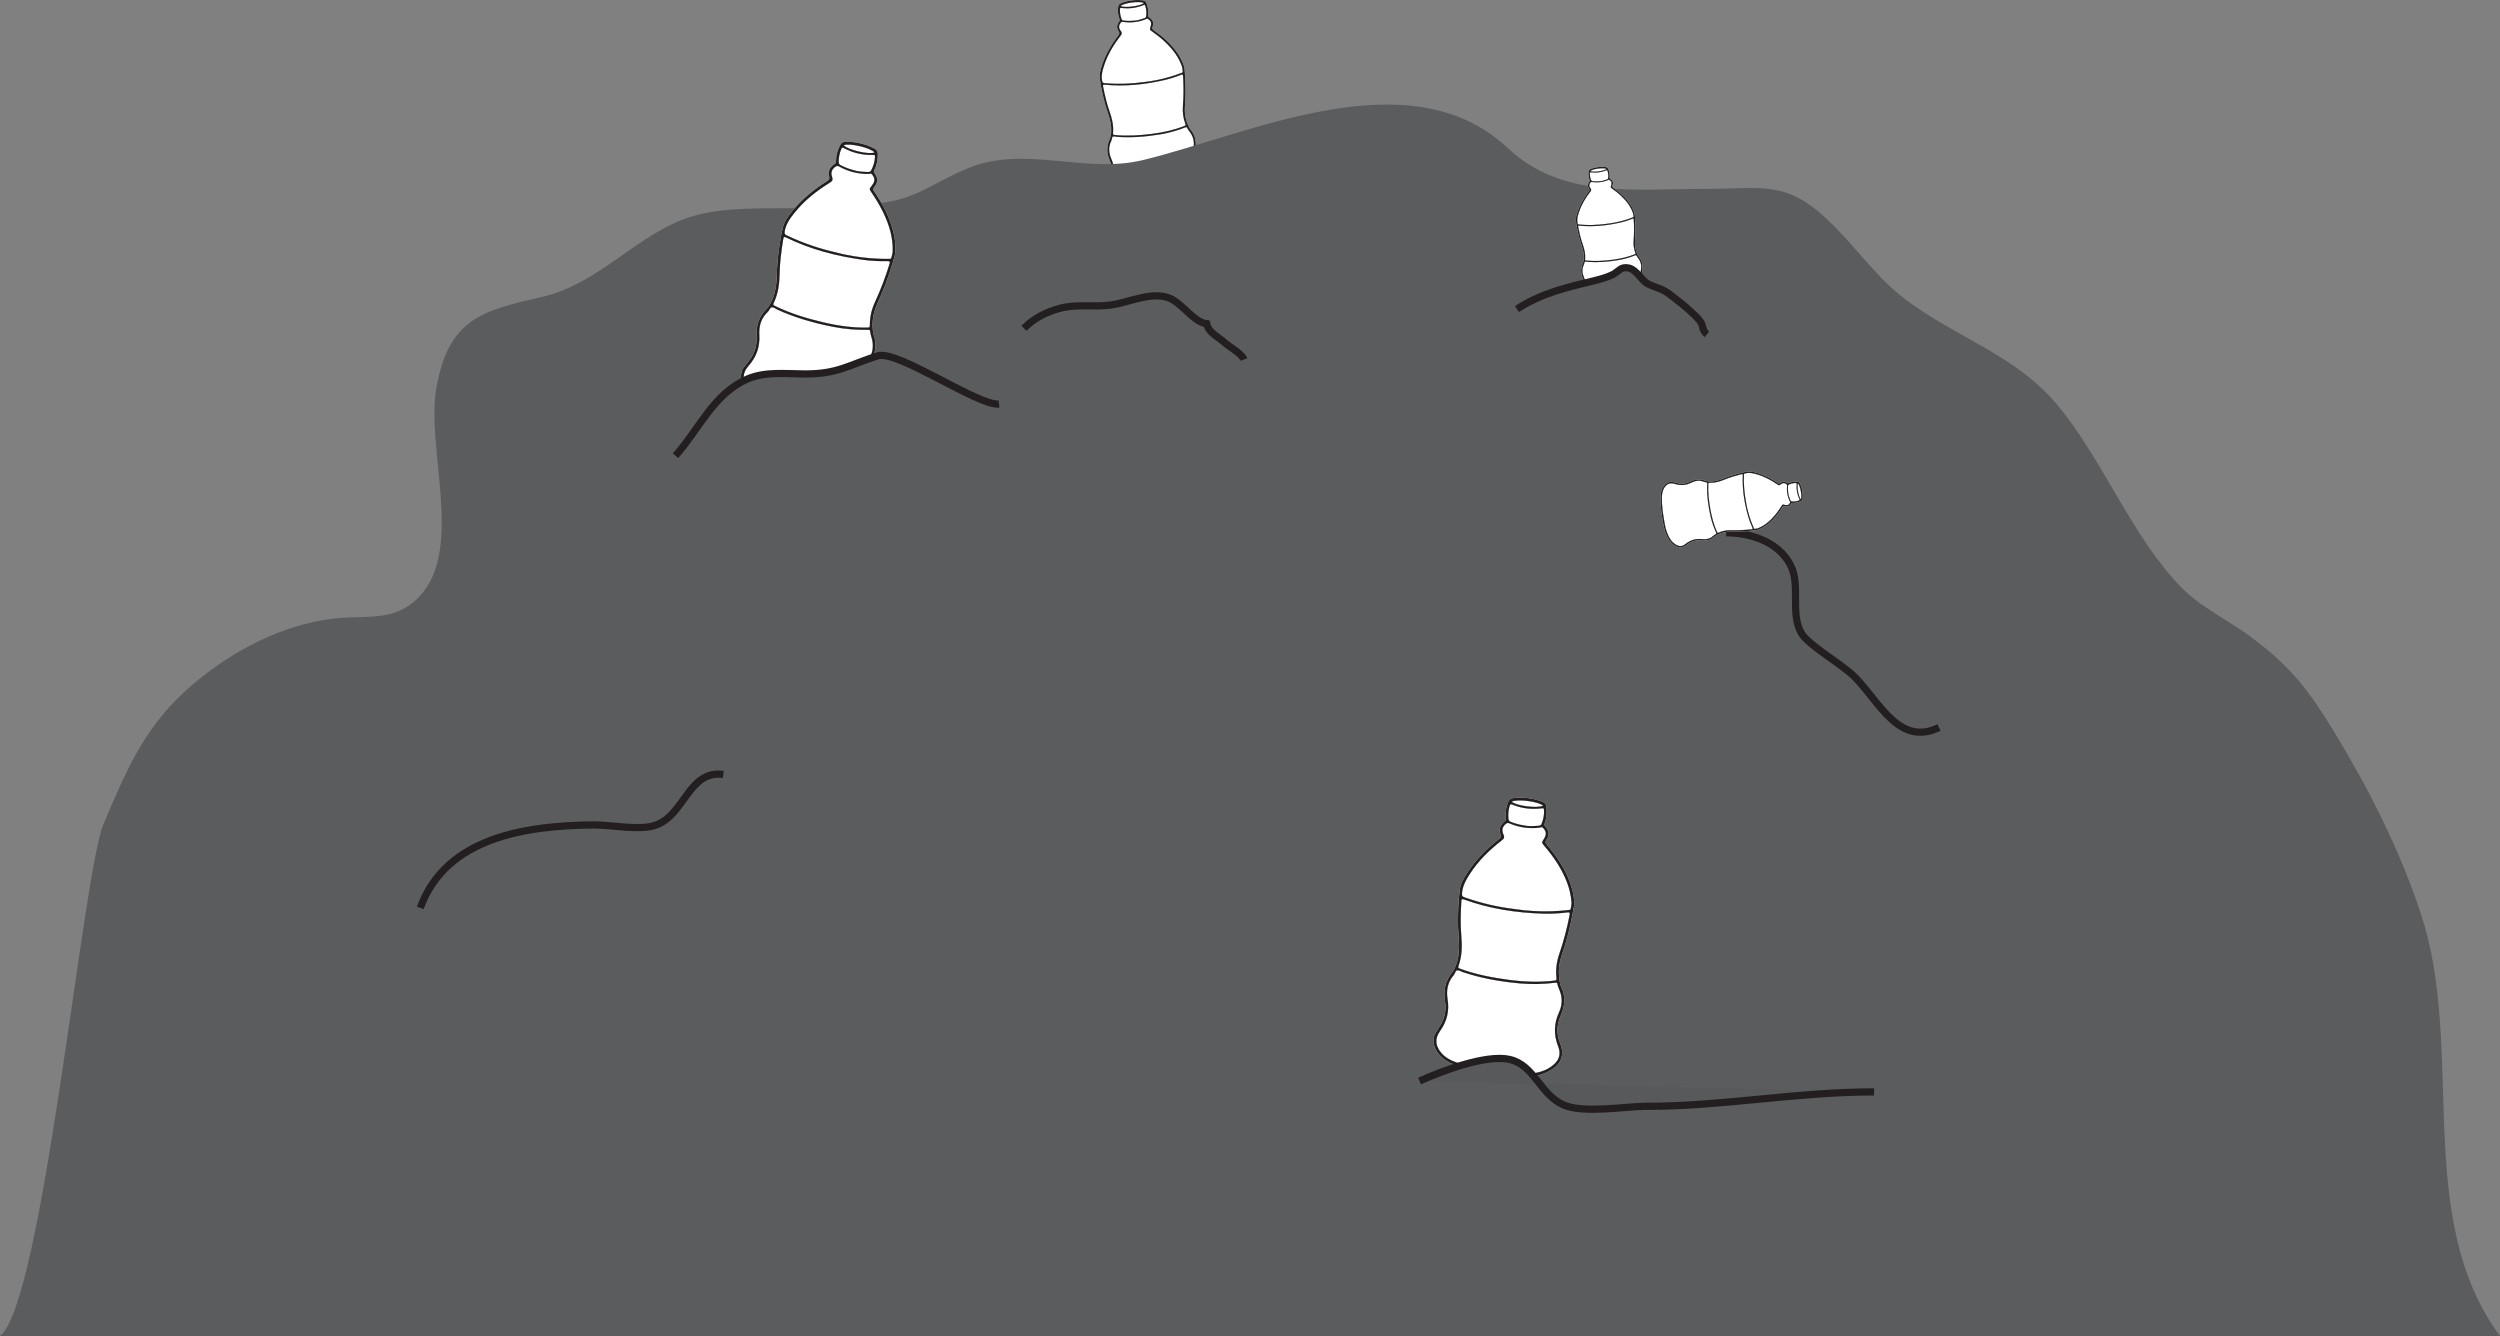 <?xml version="1.0" encoding="UTF-8"?>
<svg xmlns="http://www.w3.org/2000/svg" xmlns:xlink="http://www.w3.org/1999/xlink" width="346.5pt" height="185.176pt" viewBox="0 0 346.5 185.176" version="1.1">
<rect x="0" y="0" width="346.5" height="185.176" fill="#808080" stroke="none"/>
<defs>
<clipPath id="clip1">
  <path d="M 0 14 L 346.5 14 L 346.5 185.176 L 0 185.176 Z M 0 14 "/>
</clipPath>
</defs>
<g id="surface1">
<path style=" stroke:none;fill-rule:nonzero;fill:rgb(100%,100%,100%);fill-opacity:1;" d="M 158.535 0.418 C 157.965 0.113 155.797 0.391 155.32 0.832 C 155.879 1.133 158.062 0.852 158.535 0.418 M 157.039 2.875 C 157.613 2.867 158.098 2.691 158.586 2.531 C 158.719 2.488 158.832 2.426 158.855 2.254 C 158.922 1.762 158.891 1.277 158.734 0.805 C 158.691 0.68 158.652 0.641 158.504 0.703 C 157.52 1.105 156.5 1.242 155.449 1.102 C 155.254 1.074 155.238 1.148 155.227 1.289 C 155.199 1.742 155.281 2.176 155.438 2.602 C 155.492 2.762 155.586 2.836 155.75 2.855 C 156.195 2.906 156.641 2.918 157.039 2.875 M 158.477 11.383 C 159.102 11.324 159.723 11.219 160.34 11.098 C 161.508 10.863 162.648 10.531 163.758 10.102 C 163.848 10.066 163.941 10.043 163.926 9.914 C 163.895 9.691 163.902 9.465 163.832 9.25 C 163.617 8.617 163.312 8.031 162.934 7.48 C 162.059 6.227 160.926 5.238 159.688 4.363 C 159.332 4.117 159.332 4.117 159.465 3.715 C 159.527 3.527 159.566 3.336 159.531 3.133 C 159.48 2.879 159.293 2.75 159.094 2.617 C 158.93 2.508 158.844 2.652 158.727 2.699 C 157.734 3.082 156.707 3.191 155.656 3.035 C 155.488 3.012 155.398 3.055 155.312 3.176 C 155.047 3.539 155.027 3.91 155.344 4.293 C 155.562 4.551 155.508 4.699 155.324 4.938 C 154.34 6.203 153.52 7.566 153.02 9.098 C 152.793 9.793 152.598 10.5 152.762 11.25 C 152.805 11.438 152.879 11.496 153.062 11.516 C 154.875 11.688 156.676 11.629 158.477 11.383 M 159.621 18.559 C 161.402 18.336 162.836 17.98 164.152 17.465 C 164.316 17.398 164.363 17.348 164.293 17.172 C 163.98 16.363 163.883 15.52 163.953 14.66 C 164.059 13.293 164.055 11.926 163.973 10.559 C 163.957 10.285 163.863 10.301 163.668 10.379 C 162.898 10.684 162.109 10.938 161.305 11.117 C 158.605 11.727 155.883 12.012 153.121 11.742 C 152.871 11.719 152.848 11.789 152.891 12 C 153.125 13.156 153.383 14.309 153.773 15.422 C 154.109 16.375 154.355 17.336 154.273 18.355 C 154.25 18.688 154.254 18.688 154.598 18.719 C 156.277 18.875 157.953 18.766 159.621 18.559 M 161.148 27.91 C 162.215 27.805 163.117 27.668 163.984 27.371 C 164.855 27.07 165.641 26.641 166.195 25.875 C 166.668 25.215 166.699 24.562 166.227 23.91 C 165.469 22.871 165.195 21.746 165.422 20.473 C 165.562 19.703 165.41 18.965 164.93 18.32 C 164.789 18.133 164.645 17.953 164.547 17.738 C 164.488 17.621 164.426 17.598 164.305 17.648 C 163.18 18.094 162.023 18.422 160.828 18.621 C 158.844 18.949 156.848 19.113 154.836 18.969 C 154.641 18.957 154.41 18.871 154.254 18.941 C 154.086 19.016 154.121 19.289 154.047 19.469 C 154.043 19.484 154.035 19.504 154.031 19.516 C 153.598 20.367 153.672 21.223 154.043 22.062 C 154.535 23.172 154.543 24.273 154.113 25.398 C 153.773 26.281 154 26.961 154.77 27.516 C 155.34 27.926 155.992 28.047 156.668 28.102 C 158.223 28.219 159.762 28.07 161.148 27.91 M 153.645 26.039 C 153.754 25.41 154.059 24.836 154.129 24.199 C 154.207 23.52 154.09 22.879 153.82 22.262 C 153.402 21.309 153.336 20.375 153.762 19.387 C 154.094 18.621 154.062 17.793 153.918 16.973 C 153.766 16.109 153.41 15.309 153.18 14.473 C 152.859 13.301 152.594 12.113 152.441 10.906 C 152.355 10.262 152.543 9.625 152.746 9.012 C 153.246 7.5 154.051 6.148 155.008 4.883 C 155.148 4.691 155.199 4.57 155.047 4.352 C 154.738 3.906 154.77 3.438 155.098 3.008 C 155.188 2.887 155.215 2.789 155.156 2.637 C 154.949 2.094 154.91 1.535 154.973 0.961 C 155.004 0.703 155.125 0.551 155.348 0.453 C 156.043 0.145 156.781 0.035 157.535 0.004 C 157.801 -0.008 158.066 0.023 158.332 0.043 C 158.621 0.07 158.82 0.195 158.922 0.496 C 159.109 1.023 159.211 1.559 159.148 2.117 C 159.137 2.234 159.148 2.32 159.266 2.398 C 159.816 2.762 159.953 3.137 159.738 3.766 C 159.672 3.961 159.719 4.047 159.875 4.16 C 161.164 5.066 162.34 6.098 163.23 7.418 C 163.582 7.941 163.871 8.5 164.074 9.098 C 164.199 9.477 164.203 9.879 164.23 10.273 C 164.344 11.77 164.34 13.266 164.23 14.762 C 164.16 15.727 164.312 16.668 164.762 17.543 C 164.832 17.68 164.898 17.824 164.996 17.941 C 165.707 18.773 165.84 19.742 165.672 20.781 C 165.508 21.773 165.703 22.699 166.305 23.5 C 167.215 24.719 166.855 25.746 165.922 26.602 C 165.254 27.215 164.441 27.559 163.574 27.789 C 162.148 28.164 160.688 28.262 159.223 28.371 C 158.195 28.441 157.16 28.465 156.133 28.324 C 155.355 28.219 154.68 27.914 154.145 27.328 C 153.957 27.129 153.852 26.887 153.723 26.652 C 153.699 26.449 153.672 26.242 153.645 26.039 "/>
<path style=" stroke:none;fill-rule:nonzero;fill:rgb(100%,100%,100%);fill-opacity:1;" d="M 161.148 27.91 C 159.766 28.07 158.223 28.223 156.668 28.102 C 155.992 28.047 155.34 27.926 154.77 27.516 C 154 26.961 153.773 26.281 154.113 25.398 C 154.543 24.273 154.535 23.168 154.043 22.062 C 153.672 21.223 153.602 20.367 154.027 19.516 C 154.035 19.5 154.043 19.484 154.047 19.469 C 154.121 19.289 154.086 19.016 154.254 18.941 C 154.41 18.871 154.641 18.953 154.836 18.969 C 156.852 19.113 158.848 18.949 160.828 18.621 C 162.023 18.422 163.18 18.094 164.305 17.648 C 164.426 17.598 164.488 17.617 164.547 17.738 C 164.645 17.953 164.789 18.133 164.93 18.32 C 165.41 18.965 165.562 19.703 165.422 20.473 C 165.195 21.746 165.469 22.871 166.227 23.91 C 166.699 24.566 166.668 25.215 166.195 25.875 C 165.641 26.641 164.855 27.07 163.984 27.367 C 163.117 27.668 162.215 27.805 161.148 27.91 "/>
<path style=" stroke:none;fill-rule:nonzero;fill:rgb(100%,100%,100%);fill-opacity:1;" d="M 159.621 18.559 C 157.953 18.766 156.277 18.875 154.598 18.719 C 154.254 18.688 154.25 18.688 154.273 18.352 C 154.355 17.336 154.109 16.371 153.773 15.422 C 153.383 14.309 153.125 13.156 152.891 12 C 152.848 11.789 152.871 11.719 153.121 11.742 C 155.883 12.012 158.605 11.727 161.305 11.117 C 162.109 10.938 162.898 10.684 163.668 10.379 C 163.863 10.301 163.957 10.285 163.973 10.559 C 164.055 11.926 164.059 13.293 163.953 14.66 C 163.883 15.52 163.98 16.363 164.293 17.172 C 164.363 17.348 164.316 17.398 164.152 17.465 C 162.836 17.98 161.402 18.336 159.621 18.559 "/>
<path style=" stroke:none;fill-rule:nonzero;fill:rgb(100%,100%,100%);fill-opacity:1;" d="M 158.477 11.383 C 156.676 11.629 154.875 11.688 153.062 11.516 C 152.879 11.496 152.805 11.438 152.766 11.254 C 152.598 10.504 152.793 9.793 153.02 9.098 C 153.52 7.566 154.34 6.203 155.324 4.938 C 155.508 4.699 155.559 4.551 155.348 4.289 C 155.027 3.91 155.047 3.539 155.312 3.176 C 155.398 3.055 155.488 3.012 155.656 3.035 C 156.707 3.191 157.734 3.082 158.727 2.699 C 158.844 2.652 158.934 2.508 159.098 2.617 C 159.293 2.746 159.48 2.879 159.531 3.133 C 159.566 3.336 159.527 3.527 159.465 3.715 C 159.332 4.117 159.332 4.117 159.688 4.363 C 160.926 5.238 162.059 6.227 162.934 7.48 C 163.312 8.031 163.613 8.617 163.832 9.246 C 163.902 9.465 163.895 9.691 163.926 9.91 C 163.941 10.039 163.848 10.066 163.758 10.102 C 162.645 10.531 161.508 10.863 160.34 11.098 C 159.723 11.219 159.102 11.324 158.477 11.383 "/>
<path style=" stroke:none;fill-rule:nonzero;fill:rgb(100%,100%,100%);fill-opacity:1;" d="M 157.039 2.875 C 156.641 2.918 156.195 2.906 155.75 2.855 C 155.586 2.836 155.492 2.758 155.438 2.602 C 155.281 2.176 155.199 1.742 155.227 1.289 C 155.238 1.148 155.254 1.074 155.449 1.102 C 156.5 1.242 157.52 1.105 158.504 0.703 C 158.652 0.641 158.691 0.68 158.734 0.805 C 158.891 1.281 158.922 1.762 158.855 2.254 C 158.832 2.426 158.719 2.488 158.586 2.531 C 158.098 2.691 157.613 2.867 157.039 2.875 "/>
<path style=" stroke:none;fill-rule:nonzero;fill:rgb(100%,100%,100%);fill-opacity:1;" d="M 158.535 0.418 C 158.062 0.852 155.879 1.133 155.32 0.832 C 155.797 0.391 157.965 0.113 158.535 0.418 "/>
<path style=" stroke:none;fill-rule:evenodd;fill:rgb(13.73%,12.16%,12.549%);fill-opacity:1;" d="M 158.535 0.418 C 157.965 0.113 155.797 0.391 155.32 0.832 C 155.879 1.133 158.062 0.852 158.535 0.418 M 157.039 2.875 C 157.613 2.867 158.098 2.691 158.586 2.531 C 158.719 2.488 158.832 2.426 158.855 2.254 C 158.922 1.762 158.891 1.277 158.734 0.805 C 158.691 0.68 158.652 0.641 158.504 0.703 C 157.52 1.105 156.5 1.242 155.449 1.102 C 155.254 1.074 155.238 1.148 155.227 1.289 C 155.199 1.742 155.281 2.176 155.438 2.602 C 155.492 2.762 155.586 2.836 155.75 2.855 C 156.195 2.906 156.641 2.918 157.039 2.875 M 158.477 11.383 C 159.102 11.324 159.723 11.219 160.34 11.098 C 161.508 10.863 162.648 10.531 163.758 10.102 C 163.848 10.066 163.941 10.043 163.926 9.914 C 163.895 9.691 163.902 9.465 163.832 9.25 C 163.617 8.617 163.312 8.031 162.934 7.48 C 162.059 6.227 160.926 5.238 159.688 4.363 C 159.332 4.117 159.332 4.117 159.465 3.715 C 159.527 3.527 159.566 3.336 159.531 3.133 C 159.48 2.879 159.293 2.75 159.094 2.617 C 158.93 2.508 158.844 2.652 158.727 2.699 C 157.734 3.082 156.707 3.191 155.656 3.035 C 155.488 3.012 155.398 3.055 155.312 3.176 C 155.047 3.539 155.027 3.91 155.344 4.293 C 155.562 4.551 155.508 4.699 155.324 4.938 C 154.34 6.203 153.52 7.566 153.02 9.098 C 152.793 9.793 152.598 10.5 152.762 11.25 C 152.805 11.438 152.879 11.496 153.062 11.516 C 154.875 11.688 156.676 11.629 158.477 11.383 M 159.621 18.559 C 161.402 18.336 162.836 17.98 164.152 17.465 C 164.316 17.398 164.363 17.348 164.293 17.172 C 163.98 16.363 163.883 15.52 163.953 14.66 C 164.059 13.293 164.055 11.926 163.973 10.559 C 163.957 10.285 163.863 10.301 163.668 10.379 C 162.898 10.684 162.109 10.938 161.305 11.117 C 158.605 11.727 155.883 12.012 153.121 11.742 C 152.871 11.719 152.848 11.789 152.891 12 C 153.125 13.156 153.383 14.309 153.773 15.422 C 154.109 16.375 154.355 17.336 154.273 18.355 C 154.25 18.688 154.254 18.688 154.598 18.719 C 156.277 18.875 157.953 18.766 159.621 18.559 M 161.148 27.91 C 162.215 27.805 163.117 27.668 163.984 27.371 C 164.855 27.07 165.641 26.641 166.195 25.875 C 166.668 25.215 166.699 24.562 166.227 23.91 C 165.469 22.871 165.195 21.746 165.422 20.473 C 165.562 19.703 165.41 18.965 164.93 18.32 C 164.789 18.133 164.645 17.953 164.547 17.738 C 164.488 17.621 164.426 17.598 164.305 17.648 C 163.18 18.094 162.023 18.422 160.828 18.621 C 158.844 18.949 156.848 19.113 154.836 18.969 C 154.641 18.957 154.41 18.871 154.254 18.941 C 154.086 19.016 154.121 19.289 154.047 19.469 C 154.043 19.484 154.035 19.504 154.031 19.516 C 153.598 20.367 153.672 21.223 154.043 22.062 C 154.535 23.172 154.543 24.273 154.113 25.398 C 153.773 26.281 154 26.961 154.77 27.516 C 155.34 27.926 155.992 28.047 156.668 28.102 C 158.223 28.219 159.762 28.07 161.148 27.91 M 153.645 26.039 C 153.754 25.41 154.059 24.836 154.129 24.199 C 154.207 23.52 154.09 22.879 153.82 22.262 C 153.402 21.309 153.336 20.375 153.762 19.387 C 154.094 18.621 154.062 17.793 153.918 16.973 C 153.766 16.109 153.41 15.309 153.18 14.473 C 152.859 13.301 152.594 12.113 152.441 10.906 C 152.355 10.262 152.543 9.625 152.746 9.012 C 153.246 7.5 154.051 6.148 155.008 4.883 C 155.148 4.691 155.199 4.57 155.047 4.352 C 154.738 3.906 154.77 3.438 155.098 3.008 C 155.188 2.887 155.215 2.789 155.156 2.637 C 154.949 2.094 154.91 1.535 154.973 0.961 C 155.004 0.703 155.125 0.551 155.348 0.453 C 156.043 0.145 156.781 0.035 157.535 0.004 C 157.801 -0.008 158.066 0.023 158.332 0.043 C 158.621 0.07 158.82 0.195 158.922 0.496 C 159.109 1.023 159.211 1.559 159.148 2.117 C 159.137 2.234 159.148 2.32 159.266 2.398 C 159.816 2.762 159.953 3.137 159.738 3.766 C 159.672 3.961 159.719 4.047 159.875 4.16 C 161.164 5.066 162.34 6.098 163.23 7.418 C 163.582 7.941 163.871 8.5 164.074 9.098 C 164.199 9.477 164.203 9.879 164.23 10.273 C 164.344 11.77 164.34 13.266 164.23 14.762 C 164.16 15.727 164.312 16.668 164.762 17.543 C 164.832 17.68 164.898 17.824 164.996 17.941 C 165.707 18.773 165.84 19.742 165.672 20.781 C 165.508 21.773 165.703 22.699 166.305 23.5 C 167.215 24.719 166.855 25.746 165.922 26.602 C 165.254 27.215 164.441 27.559 163.574 27.789 C 162.148 28.164 160.688 28.262 159.223 28.371 C 158.195 28.441 157.16 28.465 156.133 28.324 C 155.355 28.219 154.68 27.914 154.145 27.328 C 153.957 27.129 153.852 26.887 153.723 26.652 C 153.699 26.449 153.672 26.242 153.645 26.039 "/>
<g clip-path="url(#clip1)" clip-rule="nonzero">
<path style=" stroke:none;fill-rule:nonzero;fill:rgb(35.622%,36.237%,36.948%);fill-opacity:1;" d="M 0 185.176 C 5.957 180.523 11.449 121.016 14.348 114.207 C 17.641 106.461 20.176 100.328 26.973 94.641 C 32.328 90.16 39.145 86.586 46.109 85.75 C 50.793 85.188 54.676 86.32 58.121 82.684 C 64.367 76.086 58.988 62.098 60.488 53.699 C 62.203 44.105 66.961 43.023 75.039 41.176 C 82.625 39.441 87.469 33.359 94.379 30.527 C 99.672 28.359 106.633 29.055 112.402 28.785 C 115.559 28.641 118.648 28.48 121.805 28.16 C 127.098 27.629 129.328 25.262 134.289 23.266 C 142.133 20.109 150.316 24.125 158.352 22.199 C 173.102 18.664 195.406 7.758 208.996 20.539 C 216.473 27.57 226.348 26.176 236.664 26.176 C 243.461 26.176 247.031 25.121 252.012 29.316 C 255.379 32.152 257.828 35.5 260.863 38.637 C 267.852 45.852 278.262 48.059 284.855 55.777 C 291.406 63.453 295.422 74.441 302.477 81.562 C 305.012 84.125 309.066 86.121 311.984 88.285 C 317.355 92.27 319.855 95.453 323.352 101.172 C 328.297 109.273 332.594 117.727 335.555 126.707 C 341.742 145.488 334.355 168.734 346.5 185.176 Z M 0 185.176 "/>
</g>
<path style=" stroke:none;fill-rule:nonzero;fill:rgb(100%,100%,100%);fill-opacity:1;" d="M 121.211 21.129 C 120.633 20.473 117.75 19.797 116.934 20.125 C 117.504 20.777 120.402 21.457 121.211 21.129 M 118.145 23.535 C 118.875 23.797 119.574 23.809 120.273 23.836 C 120.457 23.844 120.633 23.816 120.742 23.613 C 121.062 23.02 121.25 22.391 121.273 21.715 C 121.281 21.535 121.25 21.469 121.031 21.477 C 119.598 21.52 118.234 21.211 116.969 20.531 C 116.734 20.406 116.68 20.488 116.602 20.664 C 116.352 21.227 116.246 21.816 116.242 22.43 C 116.242 22.656 116.32 22.797 116.52 22.898 C 117.062 23.176 117.621 23.402 118.145 23.535 M 115.93 35.004 C 116.754 35.23 117.59 35.391 118.43 35.527 C 120.023 35.785 121.625 35.902 123.238 35.883 C 123.371 35.883 123.5 35.898 123.539 35.727 C 123.602 35.43 123.723 35.148 123.73 34.84 C 123.758 33.938 123.656 33.047 123.434 32.172 C 122.918 30.168 121.953 28.379 120.793 26.68 C 120.465 26.199 120.461 26.199 120.824 25.754 C 120.992 25.543 121.133 25.316 121.18 25.043 C 121.242 24.699 121.066 24.445 120.875 24.184 C 120.719 23.969 120.543 24.109 120.371 24.113 C 118.926 24.125 117.574 23.781 116.316 23.082 C 116.117 22.969 115.98 22.984 115.812 23.098 C 115.305 23.434 115.105 23.895 115.328 24.527 C 115.477 24.957 115.34 25.121 114.992 25.336 C 113.145 26.477 111.453 27.812 110.094 29.52 C 109.477 30.289 108.898 31.098 108.75 32.129 C 108.715 32.383 108.781 32.492 109.004 32.605 C 111.219 33.68 113.531 34.461 115.93 35.004 M 113.98 44.648 C 116.344 45.207 118.328 45.441 120.246 45.406 C 120.48 45.402 120.562 45.359 120.562 45.105 C 120.547 43.934 120.824 42.816 121.32 41.758 C 122.102 40.074 122.75 38.34 123.293 36.57 C 123.402 36.215 123.273 36.188 122.988 36.195 C 121.867 36.215 120.75 36.164 119.641 36.012 C 115.934 35.5 112.344 34.57 108.969 32.922 C 108.664 32.773 108.602 32.852 108.555 33.137 C 108.305 34.715 108.086 36.297 108.055 37.898 C 108.027 39.258 107.879 40.594 107.297 41.852 C 107.105 42.262 107.113 42.262 107.535 42.465 C 109.59 43.461 111.766 44.117 113.98 44.648 M 111.477 57.227 C 112.879 57.602 114.086 57.859 115.332 57.887 C 116.574 57.922 117.777 57.754 118.84 57.043 C 119.754 56.43 120.105 55.621 119.812 54.566 C 119.348 52.887 119.535 51.332 120.426 49.828 C 120.969 48.918 121.129 47.906 120.82 46.863 C 120.73 46.559 120.637 46.258 120.613 45.945 C 120.598 45.766 120.523 45.707 120.348 45.711 C 118.711 45.746 117.086 45.613 115.48 45.297 C 112.809 44.773 110.199 44.035 107.715 42.898 C 107.473 42.785 107.227 42.57 106.992 42.586 C 106.742 42.602 106.656 42.965 106.48 43.156 C 106.465 43.176 106.449 43.195 106.434 43.207 C 105.484 44.082 105.168 45.203 105.242 46.441 C 105.34 48.082 104.828 49.484 103.75 50.703 C 102.902 51.664 102.867 52.633 103.578 53.703 C 104.105 54.496 104.875 54.957 105.707 55.344 C 107.621 56.234 109.645 56.777 111.477 57.227 M 102.855 51.293 C 103.289 50.551 103.949 49.969 104.34 49.195 C 104.758 48.371 104.918 47.5 104.867 46.586 C 104.785 45.18 105.152 43.965 106.156 42.918 C 106.938 42.102 107.297 41.039 107.5 39.93 C 107.715 38.762 107.645 37.582 107.754 36.41 C 107.898 34.77 108.125 33.141 108.504 31.539 C 108.707 30.68 109.242 29.961 109.793 29.281 C 111.145 27.598 112.805 26.266 114.617 25.113 C 114.883 24.945 115.008 24.812 114.918 24.461 C 114.738 23.754 115.004 23.172 115.617 22.781 C 115.793 22.672 115.875 22.559 115.875 22.34 C 115.867 21.555 116.086 20.828 116.438 20.125 C 116.594 19.816 116.82 19.68 117.152 19.66 C 118.18 19.598 119.168 19.812 120.137 20.129 C 120.477 20.242 120.801 20.406 121.129 20.562 C 121.48 20.727 121.672 20.984 121.664 21.414 C 121.648 22.172 121.527 22.898 121.18 23.578 C 121.109 23.719 121.082 23.832 121.195 23.988 C 121.723 24.711 121.715 25.25 121.148 25.945 C 120.969 26.164 120.984 26.293 121.133 26.508 C 122.34 28.273 123.336 30.137 123.836 32.234 C 124.035 33.066 124.141 33.906 124.113 34.762 C 124.094 35.301 123.902 35.812 123.754 36.328 C 123.188 38.277 122.473 40.172 121.625 42.02 C 121.078 43.211 120.824 44.477 120.977 45.797 C 121 46.004 121.02 46.219 121.09 46.414 C 121.594 47.809 121.305 49.098 120.594 50.336 C 119.918 51.52 119.727 52.781 120.105 54.082 C 120.688 56.062 119.738 57.191 118.152 57.832 C 117.012 58.293 115.816 58.344 114.609 58.223 C 112.625 58.023 110.723 57.457 108.82 56.898 C 107.477 56.504 106.16 56.043 104.922 55.375 C 103.984 54.871 103.277 54.164 102.871 53.168 C 102.73 52.828 102.715 52.469 102.664 52.113 C 102.727 51.84 102.789 51.566 102.855 51.293 "/>
<path style=" stroke:none;fill-rule:nonzero;fill:rgb(100%,100%,100%);fill-opacity:1;" d="M 111.477 57.227 C 109.645 56.777 107.621 56.234 105.707 55.344 C 104.875 54.957 104.105 54.496 103.578 53.703 C 102.867 52.633 102.902 51.664 103.75 50.707 C 104.828 49.484 105.34 48.082 105.242 46.441 C 105.168 45.203 105.484 44.082 106.434 43.207 C 106.449 43.191 106.465 43.176 106.48 43.156 C 106.656 42.965 106.742 42.602 106.992 42.586 C 107.227 42.57 107.473 42.785 107.715 42.895 C 110.199 44.039 112.809 44.773 115.48 45.297 C 117.086 45.613 118.711 45.746 120.348 45.711 C 120.523 45.707 120.598 45.766 120.613 45.945 C 120.637 46.258 120.734 46.559 120.82 46.863 C 121.125 47.906 120.969 48.918 120.426 49.828 C 119.535 51.332 119.348 52.891 119.812 54.566 C 120.105 55.621 119.754 56.43 118.84 57.043 C 117.777 57.754 116.574 57.922 115.332 57.891 C 114.086 57.855 112.879 57.602 111.477 57.227 "/>
<path style=" stroke:none;fill-rule:nonzero;fill:rgb(100%,100%,100%);fill-opacity:1;" d="M 113.98 44.648 C 111.766 44.117 109.59 43.461 107.535 42.465 C 107.113 42.262 107.105 42.262 107.297 41.852 C 107.879 40.594 108.027 39.258 108.055 37.898 C 108.086 36.297 108.305 34.715 108.555 33.137 C 108.602 32.852 108.664 32.773 108.969 32.922 C 112.344 34.57 115.934 35.5 119.641 36.012 C 120.75 36.164 121.867 36.215 122.988 36.195 C 123.273 36.188 123.402 36.215 123.293 36.566 C 122.75 38.34 122.102 40.074 121.32 41.758 C 120.824 42.816 120.547 43.934 120.562 45.105 C 120.566 45.359 120.48 45.402 120.246 45.406 C 118.328 45.441 116.344 45.207 113.98 44.648 "/>
<path style=" stroke:none;fill-rule:nonzero;fill:rgb(100%,100%,100%);fill-opacity:1;" d="M 115.93 35.008 C 113.531 34.461 111.219 33.68 109.008 32.602 C 108.781 32.492 108.715 32.383 108.75 32.129 C 108.898 31.098 109.477 30.293 110.094 29.52 C 111.453 27.812 113.145 26.477 114.992 25.336 C 115.34 25.121 115.477 24.957 115.328 24.527 C 115.105 23.895 115.305 23.434 115.812 23.098 C 115.98 22.984 116.117 22.973 116.316 23.082 C 117.574 23.781 118.926 24.125 120.371 24.109 C 120.543 24.109 120.719 23.969 120.875 24.184 C 121.066 24.445 121.242 24.695 121.18 25.043 C 121.133 25.316 120.992 25.543 120.824 25.754 C 120.461 26.199 120.465 26.199 120.797 26.68 C 121.953 28.379 122.922 30.168 123.434 32.172 C 123.652 33.047 123.758 33.938 123.734 34.84 C 123.723 35.145 123.602 35.43 123.539 35.727 C 123.5 35.898 123.371 35.883 123.234 35.883 C 121.625 35.902 120.023 35.785 118.43 35.527 C 117.59 35.391 116.754 35.23 115.93 35.008 "/>
<path style=" stroke:none;fill-rule:nonzero;fill:rgb(100%,100%,100%);fill-opacity:1;" d="M 118.145 23.535 C 117.617 23.402 117.062 23.176 116.52 22.898 C 116.32 22.797 116.242 22.656 116.242 22.43 C 116.246 21.816 116.352 21.227 116.602 20.664 C 116.68 20.488 116.734 20.406 116.969 20.531 C 118.234 21.211 119.598 21.52 121.031 21.477 C 121.25 21.469 121.281 21.535 121.273 21.715 C 121.25 22.391 121.062 23.016 120.742 23.613 C 120.633 23.816 120.457 23.844 120.273 23.836 C 119.574 23.809 118.875 23.797 118.145 23.535 "/>
<path style=" stroke:none;fill-rule:nonzero;fill:rgb(100%,100%,100%);fill-opacity:1;" d="M 121.211 21.129 C 120.402 21.457 117.504 20.777 116.934 20.125 C 117.75 19.797 120.633 20.473 121.211 21.129 "/>
<path style=" stroke:none;fill-rule:evenodd;fill:rgb(13.73%,12.16%,12.549%);fill-opacity:1;" d="M 121.211 21.129 C 120.633 20.473 117.75 19.797 116.934 20.125 C 117.504 20.777 120.402 21.457 121.211 21.129 M 118.145 23.535 C 118.875 23.797 119.574 23.809 120.273 23.836 C 120.457 23.844 120.633 23.816 120.742 23.613 C 121.062 23.02 121.25 22.391 121.273 21.715 C 121.281 21.535 121.25 21.469 121.031 21.477 C 119.598 21.52 118.234 21.211 116.969 20.531 C 116.734 20.406 116.68 20.488 116.602 20.664 C 116.352 21.227 116.246 21.816 116.242 22.43 C 116.242 22.656 116.32 22.797 116.52 22.898 C 117.062 23.176 117.621 23.402 118.145 23.535 M 115.93 35.004 C 116.754 35.23 117.59 35.391 118.43 35.527 C 120.023 35.785 121.625 35.902 123.238 35.883 C 123.371 35.883 123.5 35.898 123.539 35.727 C 123.602 35.43 123.723 35.148 123.73 34.84 C 123.758 33.938 123.656 33.047 123.434 32.172 C 122.918 30.168 121.953 28.379 120.793 26.68 C 120.465 26.199 120.461 26.199 120.824 25.754 C 120.992 25.543 121.133 25.316 121.18 25.043 C 121.242 24.699 121.066 24.445 120.875 24.184 C 120.719 23.969 120.543 24.109 120.371 24.113 C 118.926 24.125 117.574 23.781 116.316 23.082 C 116.117 22.969 115.98 22.984 115.812 23.098 C 115.305 23.434 115.105 23.895 115.328 24.527 C 115.477 24.957 115.34 25.121 114.992 25.336 C 113.145 26.477 111.453 27.812 110.094 29.52 C 109.477 30.289 108.898 31.098 108.75 32.129 C 108.715 32.383 108.781 32.492 109.004 32.605 C 111.219 33.68 113.531 34.461 115.93 35.004 M 113.98 44.648 C 116.344 45.207 118.328 45.441 120.246 45.406 C 120.48 45.402 120.562 45.359 120.562 45.105 C 120.547 43.934 120.824 42.816 121.32 41.758 C 122.102 40.074 122.75 38.34 123.293 36.57 C 123.402 36.215 123.273 36.188 122.988 36.195 C 121.867 36.215 120.75 36.164 119.641 36.012 C 115.934 35.5 112.344 34.57 108.969 32.922 C 108.664 32.773 108.602 32.852 108.555 33.137 C 108.305 34.715 108.086 36.297 108.055 37.898 C 108.027 39.258 107.879 40.594 107.297 41.852 C 107.105 42.262 107.113 42.262 107.535 42.465 C 109.59 43.461 111.766 44.117 113.98 44.648 M 111.477 57.227 C 112.879 57.602 114.086 57.859 115.332 57.887 C 116.574 57.922 117.777 57.754 118.84 57.043 C 119.754 56.43 120.105 55.621 119.812 54.566 C 119.348 52.887 119.535 51.332 120.426 49.828 C 120.969 48.918 121.129 47.906 120.82 46.863 C 120.73 46.559 120.637 46.258 120.613 45.945 C 120.598 45.766 120.523 45.707 120.348 45.711 C 118.711 45.746 117.086 45.613 115.48 45.297 C 112.809 44.773 110.199 44.035 107.715 42.898 C 107.473 42.785 107.227 42.57 106.992 42.586 C 106.742 42.602 106.656 42.965 106.48 43.156 C 106.465 43.176 106.449 43.195 106.434 43.207 C 105.484 44.082 105.168 45.203 105.242 46.441 C 105.34 48.082 104.828 49.484 103.75 50.703 C 102.902 51.664 102.867 52.633 103.578 53.703 C 104.105 54.496 104.875 54.957 105.707 55.344 C 107.621 56.234 109.645 56.777 111.477 57.227 M 102.855 51.293 C 103.289 50.551 103.949 49.969 104.34 49.195 C 104.758 48.371 104.918 47.5 104.867 46.586 C 104.785 45.18 105.152 43.965 106.156 42.918 C 106.938 42.102 107.297 41.039 107.5 39.93 C 107.715 38.762 107.645 37.582 107.754 36.41 C 107.898 34.77 108.125 33.141 108.504 31.539 C 108.707 30.68 109.242 29.961 109.793 29.281 C 111.145 27.598 112.805 26.266 114.617 25.113 C 114.883 24.945 115.008 24.812 114.918 24.461 C 114.738 23.754 115.004 23.172 115.617 22.781 C 115.793 22.672 115.875 22.559 115.875 22.34 C 115.867 21.555 116.086 20.828 116.438 20.125 C 116.594 19.816 116.82 19.68 117.152 19.66 C 118.18 19.598 119.168 19.812 120.137 20.129 C 120.477 20.242 120.801 20.406 121.129 20.562 C 121.48 20.727 121.672 20.984 121.664 21.414 C 121.648 22.172 121.527 22.898 121.18 23.578 C 121.109 23.719 121.082 23.832 121.195 23.988 C 121.723 24.711 121.715 25.25 121.148 25.945 C 120.969 26.164 120.984 26.293 121.133 26.508 C 122.34 28.273 123.336 30.137 123.836 32.234 C 124.035 33.066 124.141 33.906 124.113 34.762 C 124.094 35.301 123.902 35.812 123.754 36.328 C 123.188 38.277 122.473 40.172 121.625 42.02 C 121.078 43.211 120.824 44.477 120.977 45.797 C 121 46.004 121.02 46.219 121.09 46.414 C 121.594 47.809 121.305 49.098 120.594 50.336 C 119.918 51.52 119.727 52.781 120.105 54.082 C 120.688 56.062 119.738 57.191 118.152 57.832 C 117.012 58.293 115.816 58.344 114.609 58.223 C 112.625 58.023 110.723 57.457 108.82 56.898 C 107.477 56.504 106.16 56.043 104.922 55.375 C 103.984 54.871 103.277 54.164 102.871 53.168 C 102.73 52.828 102.715 52.469 102.664 52.113 C 102.727 51.84 102.789 51.566 102.855 51.293 "/>
<path style="fill-rule:nonzero;fill:rgb(35.622%,36.237%,36.948%);fill-opacity:1;stroke-width:1;stroke-linecap:butt;stroke-linejoin:miter;stroke:rgb(13.73%,12.16%,12.549%);stroke-opacity:1;stroke-miterlimit:10;" d="M -0 -0 C 3.246 3.605 5.27 8.636 10.031 10.656 C 12.496 11.703 15.324 11.34 17.965 11.332 C 22.527 11.324 24.051 12.593 28.016 13.843 C 30.797 14.718 42.035 6.82 44.844 7.168 " transform="matrix(1,0,0,-1,93.621,63.164)"/>
<path style="fill:none;stroke-width:1;stroke-linecap:butt;stroke-linejoin:miter;stroke:rgb(13.73%,12.16%,12.549%);stroke-opacity:1;stroke-miterlimit:10;" d="M 0 -0.002 C 3.559 9.85 14.785 11.412 24 11.498 C 26.453 11.522 30.316 10.69 32.57 11.444 C 36.648 12.807 37.156 19.143 42 18.498 " transform="matrix(1,0,0,-1,58.25,125.834)"/>
<path style=" stroke:none;fill-rule:nonzero;fill:rgb(100%,100%,100%);fill-opacity:1;" d="M 213.871 111.668 C 213.227 111.074 210.289 110.699 209.516 111.113 C 210.148 111.699 213.102 112.074 213.871 111.668 M 211.074 114.379 C 211.828 114.562 212.523 114.5 213.223 114.453 C 213.406 114.441 213.578 114.398 213.664 114.184 C 213.922 113.559 214.047 112.918 213.996 112.238 C 213.984 112.059 213.945 112 213.73 112.027 C 212.309 112.223 210.922 112.055 209.594 111.512 C 209.348 111.414 209.301 111.5 209.238 111.684 C 209.051 112.27 209.008 112.863 209.066 113.477 C 209.09 113.703 209.184 113.832 209.395 113.914 C 209.961 114.133 210.539 114.301 211.074 114.379 M 210.066 126.016 C 210.91 126.152 211.762 126.227 212.609 126.273 C 214.219 126.363 215.824 126.316 217.426 126.129 C 217.559 126.113 217.688 126.113 217.711 125.938 C 217.742 125.641 217.836 125.344 217.812 125.035 C 217.742 124.137 217.547 123.266 217.234 122.418 C 216.516 120.477 215.367 118.797 214.039 117.23 C 213.66 116.785 213.656 116.785 213.969 116.305 C 214.117 116.078 214.23 115.84 214.254 115.562 C 214.273 115.211 214.074 114.977 213.859 114.738 C 213.68 114.539 213.52 114.699 213.348 114.719 C 211.914 114.883 210.531 114.684 209.211 114.117 C 208.996 114.027 208.863 114.059 208.711 114.188 C 208.238 114.574 208.09 115.051 208.375 115.66 C 208.57 116.07 208.449 116.25 208.125 116.496 C 206.41 117.824 204.867 119.332 203.691 121.168 C 203.16 122 202.668 122.863 202.629 123.902 C 202.617 124.164 202.695 124.266 202.934 124.352 C 205.246 125.191 207.629 125.727 210.066 126.016 M 209.137 135.812 C 211.547 136.121 213.543 136.145 215.445 135.914 C 215.684 135.883 215.762 135.832 215.73 135.578 C 215.59 134.414 215.754 133.273 216.133 132.172 C 216.738 130.414 217.199 128.625 217.555 126.805 C 217.625 126.438 217.496 126.426 217.211 126.465 C 216.102 126.602 214.98 126.664 213.863 126.629 C 210.125 126.508 206.461 125.961 202.93 124.672 C 202.609 124.555 202.559 124.637 202.539 124.93 C 202.453 126.523 202.402 128.117 202.535 129.715 C 202.652 131.07 202.645 132.418 202.195 133.727 C 202.051 134.152 202.059 134.152 202.496 134.312 C 204.648 135.09 206.879 135.512 209.137 135.812 M 207.961 148.582 C 209.395 148.809 210.621 148.934 211.859 148.836 C 213.102 148.738 214.281 148.445 215.262 147.629 C 216.109 146.926 216.371 146.082 215.973 145.066 C 215.336 143.445 215.355 141.879 216.09 140.289 C 216.531 139.324 216.582 138.305 216.172 137.297 C 216.051 137.004 215.922 136.719 215.867 136.406 C 215.832 136.23 215.758 136.18 215.578 136.203 C 213.957 136.406 212.328 136.445 210.695 136.301 C 207.984 136.059 205.312 135.598 202.723 134.723 C 202.473 134.637 202.199 134.449 201.969 134.488 C 201.723 134.531 201.676 134.898 201.52 135.109 C 201.508 135.129 201.496 135.148 201.48 135.164 C 200.629 136.137 200.434 137.281 200.637 138.504 C 200.902 140.125 200.539 141.574 199.594 142.898 C 198.848 143.941 198.918 144.91 199.734 145.898 C 200.344 146.633 201.156 147.012 202.023 147.312 C 204.02 147.996 206.09 148.324 207.961 148.582 M 198.766 143.582 C 199.121 142.797 199.715 142.148 200.023 141.336 C 200.355 140.473 200.422 139.594 200.273 138.688 C 200.047 137.301 200.281 136.055 201.176 134.906 C 201.867 134.012 202.113 132.918 202.199 131.793 C 202.289 130.609 202.098 129.441 202.082 128.266 C 202.059 126.621 202.109 124.977 202.32 123.344 C 202.434 122.469 202.895 121.695 203.367 120.961 C 204.539 119.148 206.051 117.652 207.73 116.316 C 207.98 116.121 208.09 115.977 207.961 115.637 C 207.711 114.949 207.91 114.344 208.484 113.895 C 208.645 113.766 208.715 113.645 208.691 113.426 C 208.602 112.645 208.742 111.898 209.02 111.168 C 209.145 110.84 209.355 110.684 209.684 110.629 C 210.699 110.461 211.703 110.566 212.699 110.781 C 213.051 110.855 213.391 110.988 213.73 111.105 C 214.102 111.238 214.316 111.473 214.352 111.898 C 214.414 112.652 214.371 113.391 214.102 114.102 C 214.043 114.254 214.027 114.367 214.156 114.508 C 214.754 115.172 214.809 115.711 214.312 116.461 C 214.156 116.695 214.188 116.824 214.355 117.023 C 215.738 118.652 216.93 120.398 217.645 122.434 C 217.93 123.238 218.121 124.066 218.18 124.922 C 218.219 125.461 218.086 125.988 217.988 126.516 C 217.629 128.512 217.113 130.473 216.465 132.395 C 216.043 133.641 215.926 134.926 216.215 136.223 C 216.262 136.426 216.301 136.641 216.391 136.824 C 217.039 138.16 216.887 139.473 216.309 140.777 C 215.762 142.023 215.699 143.301 216.215 144.551 C 216.996 146.461 216.172 147.684 214.66 148.484 C 213.574 149.062 212.395 149.238 211.18 149.246 C 209.184 149.254 207.234 148.887 205.285 148.531 C 203.906 148.277 202.547 147.957 201.246 147.426 C 200.262 147.02 199.484 146.391 198.977 145.441 C 198.805 145.117 198.746 144.762 198.66 144.414 C 198.691 144.137 198.73 143.859 198.766 143.582 "/>
<path style=" stroke:none;fill-rule:nonzero;fill:rgb(100%,100%,100%);fill-opacity:1;" d="M 207.961 148.582 C 206.09 148.324 204.02 147.996 202.023 147.312 C 201.156 147.012 200.344 146.633 199.734 145.898 C 198.918 144.91 198.848 143.941 199.594 142.898 C 200.539 141.574 200.902 140.125 200.637 138.504 C 200.434 137.281 200.629 136.137 201.48 135.164 C 201.496 135.148 201.508 135.129 201.52 135.109 C 201.676 134.898 201.723 134.531 201.969 134.488 C 202.199 134.449 202.473 134.637 202.723 134.723 C 205.312 135.598 207.984 136.059 210.695 136.301 C 212.328 136.445 213.957 136.406 215.578 136.203 C 215.758 136.18 215.832 136.23 215.867 136.406 C 215.922 136.719 216.051 137.004 216.172 137.297 C 216.582 138.305 216.531 139.324 216.09 140.289 C 215.355 141.879 215.336 143.445 215.973 145.066 C 216.371 146.082 216.109 146.926 215.262 147.629 C 214.281 148.445 213.102 148.738 211.859 148.836 C 210.621 148.934 209.395 148.809 207.961 148.582 "/>
<path style=" stroke:none;fill-rule:nonzero;fill:rgb(100%,100%,100%);fill-opacity:1;" d="M 209.137 135.812 C 206.875 135.512 204.648 135.086 202.496 134.312 C 202.059 134.152 202.047 134.152 202.195 133.727 C 202.645 132.414 202.652 131.074 202.535 129.711 C 202.402 128.117 202.453 126.523 202.539 124.93 C 202.559 124.637 202.609 124.555 202.93 124.668 C 206.457 125.957 210.125 126.508 213.863 126.629 C 214.98 126.664 216.102 126.602 217.211 126.461 C 217.496 126.426 217.625 126.441 217.555 126.805 C 217.199 128.625 216.738 130.414 216.133 132.168 C 215.75 133.273 215.59 134.414 215.73 135.578 C 215.762 135.832 215.684 135.883 215.445 135.914 C 213.543 136.145 211.547 136.121 209.137 135.812 "/>
<path style=" stroke:none;fill-rule:nonzero;fill:rgb(100%,100%,100%);fill-opacity:1;" d="M 210.07 126.016 C 207.629 125.727 205.246 125.191 202.934 124.352 C 202.695 124.266 202.617 124.164 202.629 123.902 C 202.668 122.863 203.16 122 203.691 121.168 C 204.867 119.328 206.41 117.824 208.125 116.496 C 208.449 116.246 208.57 116.07 208.375 115.66 C 208.09 115.051 208.238 114.574 208.711 114.188 C 208.867 114.059 209 114.027 209.211 114.117 C 210.535 114.684 211.914 114.883 213.348 114.719 C 213.52 114.699 213.68 114.539 213.859 114.738 C 214.074 114.977 214.273 115.211 214.254 115.562 C 214.23 115.836 214.117 116.078 213.969 116.305 C 213.656 116.785 213.66 116.785 214.039 117.23 C 215.367 118.797 216.516 120.477 217.234 122.414 C 217.547 123.266 217.746 124.137 217.812 125.035 C 217.836 125.344 217.742 125.641 217.711 125.938 C 217.688 126.113 217.559 126.113 217.426 126.129 C 215.824 126.316 214.219 126.363 212.609 126.273 C 211.758 126.227 210.91 126.152 210.07 126.016 "/>
<path style=" stroke:none;fill-rule:nonzero;fill:rgb(100%,100%,100%);fill-opacity:1;" d="M 211.078 114.379 C 210.539 114.301 209.961 114.133 209.391 113.914 C 209.184 113.832 209.09 113.703 209.066 113.477 C 209.008 112.863 209.051 112.27 209.238 111.684 C 209.301 111.5 209.348 111.41 209.594 111.512 C 210.922 112.055 212.309 112.223 213.73 112.027 C 213.945 112 213.984 112.059 213.996 112.238 C 214.047 112.918 213.922 113.559 213.664 114.184 C 213.578 114.398 213.406 114.441 213.223 114.453 C 212.523 114.5 211.828 114.562 211.078 114.379 "/>
<path style=" stroke:none;fill-rule:nonzero;fill:rgb(100%,100%,100%);fill-opacity:1;" d="M 213.871 111.668 C 213.102 112.074 210.148 111.699 209.516 111.113 C 210.289 110.699 213.227 111.074 213.871 111.668 "/>
<path style=" stroke:none;fill-rule:evenodd;fill:rgb(13.73%,12.16%,12.549%);fill-opacity:1;" d="M 213.871 111.668 C 213.227 111.074 210.289 110.699 209.516 111.113 C 210.148 111.699 213.102 112.074 213.871 111.668 M 211.074 114.379 C 211.828 114.562 212.523 114.5 213.223 114.453 C 213.406 114.441 213.578 114.398 213.664 114.184 C 213.922 113.559 214.047 112.918 213.996 112.238 C 213.984 112.059 213.945 112 213.73 112.027 C 212.309 112.223 210.922 112.055 209.594 111.512 C 209.348 111.414 209.301 111.5 209.238 111.684 C 209.051 112.27 209.008 112.863 209.066 113.477 C 209.09 113.703 209.184 113.832 209.395 113.914 C 209.961 114.133 210.539 114.301 211.074 114.379 M 210.066 126.016 C 210.91 126.152 211.762 126.227 212.609 126.273 C 214.219 126.363 215.824 126.316 217.426 126.129 C 217.559 126.113 217.688 126.113 217.711 125.938 C 217.742 125.641 217.836 125.344 217.812 125.035 C 217.742 124.137 217.547 123.266 217.234 122.418 C 216.516 120.477 215.367 118.797 214.039 117.23 C 213.66 116.785 213.656 116.785 213.969 116.305 C 214.117 116.078 214.23 115.84 214.254 115.562 C 214.273 115.211 214.074 114.977 213.859 114.738 C 213.68 114.539 213.52 114.699 213.348 114.719 C 211.914 114.883 210.531 114.684 209.211 114.117 C 208.996 114.027 208.863 114.059 208.711 114.188 C 208.238 114.574 208.09 115.051 208.375 115.66 C 208.57 116.07 208.449 116.25 208.125 116.496 C 206.41 117.824 204.867 119.332 203.691 121.168 C 203.16 122 202.668 122.863 202.629 123.902 C 202.617 124.164 202.695 124.266 202.934 124.352 C 205.246 125.191 207.629 125.727 210.066 126.016 M 209.137 135.812 C 211.547 136.121 213.543 136.145 215.445 135.914 C 215.684 135.883 215.762 135.832 215.73 135.578 C 215.59 134.414 215.754 133.273 216.133 132.172 C 216.738 130.414 217.199 128.625 217.555 126.805 C 217.625 126.438 217.496 126.426 217.211 126.465 C 216.102 126.602 214.98 126.664 213.863 126.629 C 210.125 126.508 206.461 125.961 202.93 124.672 C 202.609 124.555 202.559 124.637 202.539 124.93 C 202.453 126.523 202.402 128.117 202.535 129.715 C 202.652 131.07 202.645 132.418 202.195 133.727 C 202.051 134.152 202.059 134.152 202.496 134.312 C 204.648 135.09 206.879 135.512 209.137 135.812 M 207.961 148.582 C 209.395 148.809 210.621 148.934 211.859 148.836 C 213.102 148.738 214.281 148.445 215.262 147.629 C 216.109 146.926 216.371 146.082 215.973 145.066 C 215.336 143.445 215.355 141.879 216.09 140.289 C 216.531 139.324 216.582 138.305 216.172 137.297 C 216.051 137.004 215.922 136.719 215.867 136.406 C 215.832 136.23 215.758 136.18 215.578 136.203 C 213.957 136.406 212.328 136.445 210.695 136.301 C 207.984 136.059 205.312 135.598 202.723 134.723 C 202.473 134.637 202.199 134.449 201.969 134.488 C 201.723 134.531 201.676 134.898 201.52 135.109 C 201.508 135.129 201.496 135.148 201.48 135.164 C 200.629 136.137 200.434 137.281 200.637 138.504 C 200.902 140.125 200.539 141.574 199.594 142.898 C 198.848 143.941 198.918 144.91 199.734 145.898 C 200.344 146.633 201.156 147.012 202.023 147.312 C 204.02 147.996 206.09 148.324 207.961 148.582 M 198.766 143.582 C 199.121 142.797 199.715 142.148 200.023 141.336 C 200.355 140.473 200.422 139.594 200.273 138.688 C 200.047 137.301 200.281 136.055 201.176 134.906 C 201.867 134.012 202.113 132.918 202.199 131.793 C 202.289 130.609 202.098 129.441 202.082 128.266 C 202.059 126.621 202.109 124.977 202.32 123.344 C 202.434 122.469 202.895 121.695 203.367 120.961 C 204.539 119.148 206.051 117.652 207.73 116.316 C 207.98 116.121 208.09 115.977 207.961 115.637 C 207.711 114.949 207.91 114.344 208.484 113.895 C 208.645 113.766 208.715 113.645 208.691 113.426 C 208.602 112.645 208.742 111.898 209.02 111.168 C 209.145 110.84 209.355 110.684 209.684 110.629 C 210.699 110.461 211.703 110.566 212.699 110.781 C 213.051 110.855 213.391 110.988 213.73 111.105 C 214.102 111.238 214.316 111.473 214.352 111.898 C 214.414 112.652 214.371 113.391 214.102 114.102 C 214.043 114.254 214.027 114.367 214.156 114.508 C 214.754 115.172 214.809 115.711 214.312 116.461 C 214.156 116.695 214.188 116.824 214.355 117.023 C 215.738 118.652 216.93 120.398 217.645 122.434 C 217.93 123.238 218.121 124.066 218.18 124.922 C 218.219 125.461 218.086 125.988 217.988 126.516 C 217.629 128.512 217.113 130.473 216.465 132.395 C 216.043 133.641 215.926 134.926 216.215 136.223 C 216.262 136.426 216.301 136.641 216.391 136.824 C 217.039 138.16 216.887 139.473 216.309 140.777 C 215.762 142.023 215.699 143.301 216.215 144.551 C 216.996 146.461 216.172 147.684 214.66 148.484 C 213.574 149.062 212.395 149.238 211.18 149.246 C 209.184 149.254 207.234 148.887 205.285 148.531 C 203.906 148.277 202.547 147.957 201.246 147.426 C 200.262 147.02 199.484 146.391 198.977 145.441 C 198.805 145.117 198.746 144.762 198.66 144.414 C 198.691 144.137 198.73 143.859 198.766 143.582 "/>
<path style="fill:none;stroke-width:1;stroke-linecap:butt;stroke-linejoin:miter;stroke:rgb(13.73%,12.16%,12.549%);stroke-opacity:1;stroke-miterlimit:10;" d="M 0 -0.002 C -5.5 -2.642 -8.219 3.432 -11.57 6.889 C -13.406 8.783 -18.055 11.338 -19.07 13.061 C -20.672 15.776 -19.152 19.717 -20.57 22.475 C -22.266 25.772 -26.078 26.959 -29.5 26.998 " transform="matrix(1,0,0,-1,268.75,100.834)"/>
<path style="fill-rule:nonzero;fill:rgb(34.47%,34.961%,35.722%);fill-opacity:1;stroke-width:1;stroke-linecap:butt;stroke-linejoin:miter;stroke:rgb(13.73%,12.16%,12.549%);stroke-opacity:1;stroke-miterlimit:10;" d="M 0 -0.002 C 2.879 1.303 9.219 3.752 12.477 2.998 C 15.945 2.194 16.66 -1.83 19.926 -3.299 C 22.688 -4.541 28.629 -3.494 31.324 -3.502 C 41.867 -3.529 52.211 -1.502 63 -1.502 " transform="matrix(1,0,0,-1,196.75,149.834)"/>
<path style=" stroke:none;fill-rule:nonzero;fill:rgb(100%,100%,100%);fill-opacity:1;" d="M 222.66 23.414 C 222.266 23.203 220.758 23.395 220.426 23.699 C 220.812 23.91 222.332 23.715 222.66 23.414 M 221.621 25.121 C 222.016 25.113 222.355 24.992 222.695 24.883 C 222.785 24.852 222.863 24.809 222.883 24.688 C 222.93 24.348 222.906 24.012 222.797 23.684 C 222.766 23.594 222.738 23.57 222.637 23.609 C 221.957 23.891 221.246 23.984 220.516 23.887 C 220.379 23.867 220.367 23.918 220.359 24.016 C 220.344 24.332 220.398 24.633 220.508 24.93 C 220.547 25.039 220.609 25.094 220.723 25.105 C 221.035 25.141 221.344 25.148 221.621 25.121 M 222.617 31.031 C 223.055 30.988 223.484 30.914 223.914 30.828 C 224.723 30.668 225.516 30.438 226.285 30.137 C 226.348 30.113 226.414 30.098 226.402 30.008 C 226.379 29.855 226.387 29.695 226.336 29.547 C 226.188 29.109 225.977 28.699 225.715 28.32 C 225.105 27.445 224.32 26.762 223.457 26.156 C 223.211 25.98 223.211 25.984 223.305 25.703 C 223.348 25.57 223.375 25.438 223.348 25.297 C 223.316 25.121 223.188 25.031 223.047 24.941 C 222.934 24.863 222.875 24.965 222.793 24.996 C 222.102 25.262 221.391 25.34 220.66 25.23 C 220.543 25.211 220.48 25.246 220.422 25.328 C 220.234 25.582 220.223 25.84 220.441 26.102 C 220.594 26.281 220.555 26.387 220.43 26.551 C 219.746 27.434 219.176 28.379 218.828 29.441 C 218.672 29.922 218.535 30.414 218.648 30.938 C 218.68 31.066 218.73 31.109 218.859 31.121 C 220.113 31.238 221.367 31.199 222.617 31.031 M 223.414 36.016 C 224.652 35.855 225.645 35.613 226.562 35.25 C 226.676 35.207 226.707 35.172 226.66 35.051 C 226.438 34.488 226.375 33.902 226.422 33.305 C 226.496 32.355 226.492 31.406 226.438 30.457 C 226.426 30.266 226.359 30.277 226.223 30.332 C 225.688 30.543 225.141 30.719 224.582 30.844 C 222.711 31.266 220.816 31.465 218.898 31.277 C 218.723 31.262 218.711 31.312 218.738 31.457 C 218.898 32.262 219.082 33.059 219.352 33.836 C 219.586 34.492 219.754 35.164 219.699 35.871 C 219.68 36.102 219.684 36.102 219.926 36.121 C 221.094 36.23 222.254 36.156 223.414 36.016 M 224.473 42.508 C 225.215 42.434 225.84 42.34 226.445 42.133 C 227.047 41.922 227.594 41.625 227.977 41.094 C 228.309 40.637 228.332 40.184 228 39.73 C 227.473 39.008 227.285 38.227 227.441 37.344 C 227.539 36.809 227.434 36.293 227.098 35.848 C 227.004 35.719 226.902 35.59 226.836 35.445 C 226.793 35.359 226.75 35.348 226.664 35.379 C 225.887 35.691 225.082 35.918 224.254 36.055 C 222.875 36.285 221.488 36.398 220.09 36.297 C 219.953 36.289 219.797 36.23 219.684 36.277 C 219.566 36.332 219.594 36.52 219.543 36.645 C 219.539 36.656 219.535 36.668 219.527 36.68 C 219.23 37.27 219.281 37.863 219.539 38.445 C 219.879 39.215 219.887 39.98 219.586 40.762 C 219.352 41.375 219.512 41.848 220.043 42.234 C 220.441 42.52 220.891 42.602 221.359 42.641 C 222.441 42.723 223.512 42.621 224.473 42.508 M 219.266 41.207 C 219.34 40.773 219.551 40.375 219.598 39.93 C 219.652 39.457 219.57 39.012 219.383 38.582 C 219.094 37.922 219.051 37.273 219.344 36.59 C 219.574 36.055 219.555 35.48 219.453 34.91 C 219.348 34.312 219.102 33.754 218.941 33.172 C 218.719 32.359 218.531 31.535 218.426 30.699 C 218.367 30.25 218.5 29.809 218.641 29.379 C 218.988 28.328 219.547 27.391 220.207 26.512 C 220.305 26.383 220.344 26.297 220.234 26.145 C 220.02 25.836 220.043 25.512 220.27 25.211 C 220.336 25.125 220.352 25.059 220.312 24.953 C 220.168 24.578 220.141 24.188 220.184 23.789 C 220.207 23.609 220.289 23.504 220.445 23.438 C 220.93 23.223 221.441 23.145 221.965 23.125 C 222.148 23.117 222.336 23.137 222.516 23.152 C 222.719 23.168 222.855 23.262 222.93 23.469 C 223.055 23.832 223.129 24.203 223.086 24.594 C 223.078 24.676 223.086 24.734 223.168 24.789 C 223.551 25.039 223.645 25.301 223.496 25.738 C 223.449 25.875 223.48 25.934 223.59 26.012 C 224.484 26.641 225.301 27.355 225.918 28.277 C 226.164 28.641 226.363 29.023 226.504 29.441 C 226.594 29.703 226.594 29.984 226.613 30.258 C 226.691 31.297 226.691 32.336 226.613 33.375 C 226.566 34.047 226.672 34.699 226.984 35.309 C 227.031 35.402 227.078 35.504 227.148 35.582 C 227.641 36.164 227.734 36.836 227.617 37.559 C 227.504 38.246 227.641 38.887 228.055 39.445 C 228.688 40.289 228.438 41.004 227.789 41.598 C 227.324 42.023 226.762 42.266 226.156 42.422 C 225.168 42.684 224.152 42.754 223.141 42.824 C 222.422 42.879 221.707 42.895 220.988 42.797 C 220.449 42.723 219.98 42.512 219.609 42.105 C 219.48 41.965 219.406 41.797 219.316 41.633 C 219.301 41.492 219.281 41.352 219.266 41.207 "/>
<path style=" stroke:none;fill-rule:nonzero;fill:rgb(100%,100%,100%);fill-opacity:1;" d="M 224.473 42.508 C 223.512 42.617 222.441 42.723 221.363 42.641 C 220.895 42.602 220.441 42.52 220.043 42.234 C 219.508 41.848 219.352 41.375 219.586 40.762 C 219.887 39.98 219.879 39.215 219.539 38.445 C 219.281 37.863 219.23 37.27 219.531 36.68 C 219.535 36.668 219.539 36.656 219.543 36.645 C 219.59 36.52 219.57 36.332 219.688 36.277 C 219.793 36.23 219.953 36.285 220.09 36.297 C 221.488 36.398 222.875 36.285 224.254 36.055 C 225.082 35.918 225.883 35.691 226.664 35.379 C 226.75 35.344 226.793 35.359 226.832 35.445 C 226.902 35.59 227 35.719 227.102 35.848 C 227.434 36.293 227.539 36.809 227.441 37.344 C 227.285 38.227 227.477 39.008 228 39.73 C 228.328 40.184 228.309 40.637 227.977 41.094 C 227.594 41.629 227.047 41.926 226.445 42.133 C 225.84 42.34 225.215 42.434 224.473 42.508 "/>
<path style=" stroke:none;fill-rule:nonzero;fill:rgb(100%,100%,100%);fill-opacity:1;" d="M 223.414 36.016 C 222.254 36.156 221.094 36.23 219.926 36.121 C 219.684 36.102 219.684 36.102 219.699 35.871 C 219.754 35.16 219.586 34.492 219.352 33.836 C 219.082 33.059 218.898 32.262 218.738 31.457 C 218.711 31.312 218.727 31.262 218.898 31.277 C 220.816 31.465 222.711 31.266 224.582 30.844 C 225.141 30.719 225.688 30.543 226.223 30.332 C 226.359 30.277 226.426 30.266 226.438 30.457 C 226.492 31.406 226.496 32.355 226.422 33.305 C 226.375 33.902 226.438 34.488 226.66 35.051 C 226.707 35.172 226.676 35.207 226.562 35.25 C 225.645 35.613 224.652 35.855 223.414 36.016 "/>
<path style=" stroke:none;fill-rule:nonzero;fill:rgb(100%,100%,100%);fill-opacity:1;" d="M 222.617 31.027 C 221.367 31.199 220.113 31.238 218.859 31.121 C 218.73 31.109 218.68 31.066 218.648 30.938 C 218.535 30.414 218.672 29.926 218.828 29.441 C 219.176 28.379 219.746 27.43 220.43 26.551 C 220.555 26.387 220.594 26.281 220.441 26.102 C 220.223 25.84 220.234 25.582 220.422 25.328 C 220.48 25.242 220.543 25.215 220.66 25.23 C 221.391 25.34 222.102 25.262 222.793 24.996 C 222.875 24.965 222.934 24.863 223.047 24.941 C 223.188 25.031 223.316 25.121 223.348 25.301 C 223.375 25.438 223.348 25.57 223.305 25.703 C 223.211 25.984 223.211 25.98 223.457 26.152 C 224.32 26.762 225.105 27.445 225.715 28.32 C 225.977 28.699 226.188 29.109 226.336 29.547 C 226.387 29.695 226.379 29.855 226.402 30.008 C 226.414 30.098 226.348 30.113 226.285 30.137 C 225.516 30.438 224.723 30.668 223.914 30.828 C 223.484 30.914 223.055 30.988 222.617 31.027 "/>
<path style=" stroke:none;fill-rule:nonzero;fill:rgb(100%,100%,100%);fill-opacity:1;" d="M 221.621 25.121 C 221.344 25.148 221.035 25.141 220.723 25.105 C 220.609 25.094 220.547 25.039 220.508 24.93 C 220.398 24.633 220.344 24.332 220.359 24.016 C 220.367 23.918 220.379 23.867 220.516 23.887 C 221.242 23.984 221.957 23.891 222.637 23.609 C 222.738 23.57 222.766 23.594 222.797 23.684 C 222.906 24.012 222.93 24.348 222.883 24.688 C 222.863 24.809 222.785 24.852 222.695 24.883 C 222.355 24.992 222.016 25.113 221.621 25.121 "/>
<path style=" stroke:none;fill-rule:nonzero;fill:rgb(100%,100%,100%);fill-opacity:1;" d="M 222.66 23.414 C 222.332 23.715 220.812 23.91 220.426 23.699 C 220.758 23.395 222.266 23.203 222.66 23.414 "/>
<path style=" stroke:none;fill-rule:evenodd;fill:rgb(13.73%,12.16%,12.549%);fill-opacity:1;" d="M 222.66 23.414 C 222.266 23.203 220.758 23.395 220.426 23.699 C 220.812 23.91 222.332 23.715 222.66 23.414 M 221.621 25.121 C 222.016 25.113 222.355 24.992 222.695 24.883 C 222.785 24.852 222.863 24.809 222.883 24.688 C 222.93 24.348 222.906 24.012 222.797 23.684 C 222.766 23.594 222.738 23.57 222.637 23.609 C 221.957 23.891 221.246 23.984 220.516 23.887 C 220.379 23.867 220.367 23.918 220.359 24.016 C 220.344 24.332 220.398 24.633 220.508 24.93 C 220.547 25.039 220.609 25.094 220.723 25.105 C 221.035 25.141 221.344 25.148 221.621 25.121 M 222.617 31.031 C 223.055 30.988 223.484 30.914 223.914 30.828 C 224.723 30.668 225.516 30.438 226.285 30.137 C 226.348 30.113 226.414 30.098 226.402 30.008 C 226.379 29.855 226.387 29.695 226.336 29.547 C 226.188 29.109 225.977 28.699 225.715 28.32 C 225.105 27.445 224.32 26.762 223.457 26.156 C 223.211 25.98 223.211 25.984 223.305 25.703 C 223.348 25.57 223.375 25.438 223.348 25.297 C 223.316 25.121 223.188 25.031 223.047 24.941 C 222.934 24.863 222.875 24.965 222.793 24.996 C 222.102 25.262 221.391 25.34 220.66 25.23 C 220.543 25.211 220.48 25.246 220.422 25.328 C 220.234 25.582 220.223 25.84 220.441 26.102 C 220.594 26.281 220.555 26.387 220.43 26.551 C 219.746 27.434 219.176 28.379 218.828 29.441 C 218.672 29.922 218.535 30.414 218.648 30.938 C 218.68 31.066 218.73 31.109 218.859 31.121 C 220.113 31.238 221.367 31.199 222.617 31.031 M 223.414 36.016 C 224.652 35.855 225.645 35.613 226.562 35.25 C 226.676 35.207 226.707 35.172 226.66 35.051 C 226.438 34.488 226.375 33.902 226.422 33.305 C 226.496 32.355 226.492 31.406 226.438 30.457 C 226.426 30.266 226.359 30.277 226.223 30.332 C 225.688 30.543 225.141 30.719 224.582 30.844 C 222.711 31.266 220.816 31.465 218.898 31.277 C 218.723 31.262 218.711 31.312 218.738 31.457 C 218.898 32.262 219.082 33.059 219.352 33.836 C 219.586 34.492 219.754 35.164 219.699 35.871 C 219.68 36.102 219.684 36.102 219.926 36.121 C 221.094 36.23 222.254 36.156 223.414 36.016 M 224.473 42.508 C 225.215 42.434 225.84 42.34 226.445 42.133 C 227.047 41.922 227.594 41.625 227.977 41.094 C 228.309 40.637 228.332 40.184 228 39.73 C 227.473 39.008 227.285 38.227 227.441 37.344 C 227.539 36.809 227.434 36.293 227.098 35.848 C 227.004 35.719 226.902 35.59 226.836 35.445 C 226.793 35.359 226.75 35.348 226.664 35.379 C 225.887 35.691 225.082 35.918 224.254 36.055 C 222.875 36.285 221.488 36.398 220.09 36.297 C 219.953 36.289 219.797 36.23 219.684 36.277 C 219.566 36.332 219.594 36.52 219.543 36.645 C 219.539 36.656 219.535 36.668 219.527 36.68 C 219.23 37.27 219.281 37.863 219.539 38.445 C 219.879 39.215 219.887 39.98 219.586 40.762 C 219.352 41.375 219.512 41.848 220.043 42.234 C 220.441 42.52 220.891 42.602 221.359 42.641 C 222.441 42.723 223.512 42.621 224.473 42.508 M 219.266 41.207 C 219.34 40.773 219.551 40.375 219.598 39.93 C 219.652 39.457 219.57 39.012 219.383 38.582 C 219.094 37.922 219.051 37.273 219.344 36.59 C 219.574 36.055 219.555 35.48 219.453 34.91 C 219.348 34.312 219.102 33.754 218.941 33.172 C 218.719 32.359 218.531 31.535 218.426 30.699 C 218.367 30.25 218.5 29.809 218.641 29.379 C 218.988 28.328 219.547 27.391 220.207 26.512 C 220.305 26.383 220.344 26.297 220.234 26.145 C 220.02 25.836 220.043 25.512 220.27 25.211 C 220.336 25.125 220.352 25.059 220.312 24.953 C 220.168 24.578 220.141 24.188 220.184 23.789 C 220.207 23.609 220.289 23.504 220.445 23.438 C 220.93 23.223 221.441 23.145 221.965 23.125 C 222.148 23.117 222.336 23.137 222.516 23.152 C 222.719 23.168 222.855 23.262 222.93 23.469 C 223.055 23.832 223.129 24.203 223.086 24.594 C 223.078 24.676 223.086 24.734 223.168 24.789 C 223.551 25.039 223.645 25.301 223.496 25.738 C 223.449 25.875 223.48 25.934 223.59 26.012 C 224.484 26.641 225.301 27.355 225.918 28.277 C 226.164 28.641 226.363 29.023 226.504 29.441 C 226.594 29.703 226.594 29.984 226.613 30.258 C 226.691 31.297 226.691 32.336 226.613 33.375 C 226.566 34.047 226.672 34.699 226.984 35.309 C 227.031 35.402 227.078 35.504 227.148 35.582 C 227.641 36.164 227.734 36.836 227.617 37.559 C 227.504 38.246 227.641 38.887 228.055 39.445 C 228.688 40.289 228.438 41.004 227.789 41.598 C 227.324 42.023 226.762 42.266 226.156 42.422 C 225.168 42.684 224.152 42.754 223.141 42.824 C 222.422 42.879 221.707 42.895 220.988 42.797 C 220.449 42.723 219.98 42.512 219.609 42.105 C 219.48 41.965 219.406 41.797 219.316 41.633 C 219.301 41.492 219.281 41.352 219.266 41.207 "/>
<path style="fill-rule:nonzero;fill:rgb(35.622%,36.237%,36.948%);fill-opacity:1;stroke-width:1;stroke-linecap:butt;stroke-linejoin:miter;stroke:rgb(13.73%,12.16%,12.549%);stroke-opacity:1;stroke-miterlimit:10;" d="M 0.001 0.001 C 1.474 1.458 3.068 2.251 5.025 2.778 C 7.314 3.395 9.623 2.891 12.08 3.231 C 14.548 3.579 17.416 5.036 19.873 4.286 C 21.849 3.684 23.431 0.848 25.322 0.637 C 25.584 -0.628 26.962 -1.195 27.853 -2.011 C 28.525 -2.624 30.189 -3.503 30.501 -4.331 " transform="matrix(1,0,0,-1,141.917,45.501)"/>
<path style="fill-rule:nonzero;fill:rgb(35.622%,36.237%,36.948%);fill-opacity:1;stroke-width:1;stroke-linecap:butt;stroke-linejoin:miter;stroke:rgb(13.73%,12.16%,12.549%);stroke-opacity:1;stroke-miterlimit:10;" d="M 0 -0.002 C 3.402 2.209 6.867 2.994 10.73 3.932 C 11.57 4.135 12.453 4.385 13.199 4.74 C 14.109 5.17 14.363 5.967 15.547 5.674 C 16.613 5.408 17.309 3.889 18.195 3.463 C 19.438 2.865 20.082 2.912 21.344 1.908 C 22.18 1.24 23.148 0.533 23.867 -0.142 C 24.391 -0.635 25.023 -1.166 25.441 -1.763 C 25.848 -2.342 25.633 -2.97 26.332 -3.502 " transform="matrix(1,0,0,-1,210.25,42.834)"/>
<path style=" stroke:none;fill-rule:nonzero;fill:rgb(100%,100%,100%);fill-opacity:1;" d="M 249.605 69.215 C 249.793 68.805 249.523 67.312 249.199 66.996 C 249.012 67.398 249.285 68.902 249.605 69.215 M 247.844 68.266 C 247.871 68.66 248.012 68.992 248.141 69.324 C 248.176 69.414 248.223 69.492 248.34 69.5 C 248.688 69.531 249.02 69.492 249.344 69.363 C 249.43 69.328 249.453 69.301 249.406 69.199 C 249.09 68.535 248.957 67.832 249.016 67.098 C 249.027 66.961 248.977 66.949 248.879 66.949 C 248.562 66.949 248.266 67.02 247.973 67.145 C 247.867 67.188 247.82 67.254 247.812 67.371 C 247.793 67.68 247.801 67.988 247.844 68.266 M 241.996 69.574 C 242.059 70.008 242.156 70.434 242.266 70.855 C 242.469 71.66 242.742 72.438 243.082 73.191 C 243.109 73.254 243.129 73.316 243.219 73.301 C 243.371 73.27 243.527 73.27 243.676 73.211 C 244.105 73.039 244.5 72.805 244.867 72.523 C 245.707 71.871 246.348 71.047 246.91 70.156 C 247.07 69.898 247.066 69.898 247.352 69.977 C 247.484 70.016 247.621 70.035 247.758 70.004 C 247.934 69.961 248.016 69.824 248.098 69.68 C 248.168 69.562 248.066 69.508 248.031 69.43 C 247.727 68.754 247.613 68.047 247.684 67.312 C 247.695 67.195 247.66 67.133 247.574 67.078 C 247.309 66.906 247.051 66.91 246.801 67.141 C 246.629 67.301 246.523 67.27 246.352 67.148 C 245.438 66.516 244.461 65.996 243.379 65.707 C 242.891 65.574 242.391 65.469 241.875 65.609 C 241.75 65.645 241.711 65.695 241.707 65.824 C 241.652 67.09 241.762 68.336 241.996 69.574 M 237.062 70.637 C 237.285 71.863 237.582 72.844 237.988 73.738 C 238.039 73.848 238.078 73.879 238.195 73.824 C 238.746 73.574 239.328 73.48 239.926 73.492 C 240.879 73.516 241.824 73.465 242.773 73.359 C 242.961 73.336 242.945 73.273 242.883 73.137 C 242.645 72.617 242.441 72.078 242.285 71.527 C 241.766 69.68 241.465 67.801 241.551 65.875 C 241.559 65.699 241.508 65.688 241.363 65.723 C 240.57 65.93 239.781 66.152 239.023 66.465 C 238.375 66.73 237.715 66.938 237.008 66.918 C 236.773 66.91 236.777 66.918 236.766 67.156 C 236.719 68.328 236.859 69.484 237.062 70.637 M 230.633 72.035 C 230.746 72.773 230.875 73.395 231.113 73.984 C 231.352 74.578 231.676 75.109 232.23 75.461 C 232.703 75.766 233.16 75.766 233.594 75.41 C 234.289 74.848 235.055 74.617 235.949 74.727 C 236.488 74.797 236.996 74.664 237.422 74.309 C 237.547 74.203 237.668 74.094 237.812 74.02 C 237.895 73.977 237.906 73.93 237.867 73.848 C 237.516 73.086 237.246 72.297 237.066 71.477 C 236.762 70.109 236.574 68.734 236.602 67.332 C 236.605 67.191 236.656 67.031 236.598 66.926 C 236.539 66.812 236.352 66.844 236.227 66.801 C 236.215 66.797 236.203 66.797 236.191 66.793 C 235.586 66.523 234.996 66.605 234.426 66.895 C 233.676 67.277 232.91 67.324 232.117 67.066 C 231.492 66.863 231.027 67.047 230.672 67.602 C 230.406 68.012 230.348 68.469 230.336 68.938 C 230.309 70.02 230.469 71.082 230.633 72.035 M 231.656 66.766 C 232.094 66.816 232.504 67.008 232.949 67.035 C 233.422 67.062 233.863 66.957 234.281 66.746 C 234.926 66.422 235.574 66.344 236.273 66.602 C 236.816 66.801 237.391 66.754 237.953 66.621 C 238.543 66.48 239.086 66.207 239.66 66.016 C 240.461 65.75 241.273 65.52 242.102 65.371 C 242.551 65.289 243 65.398 243.43 65.516 C 244.5 65.809 245.465 66.316 246.379 66.93 C 246.512 67.02 246.602 67.051 246.746 66.938 C 247.043 66.707 247.371 66.711 247.68 66.922 C 247.77 66.98 247.836 66.996 247.941 66.953 C 248.309 66.785 248.695 66.738 249.098 66.762 C 249.277 66.773 249.387 66.852 249.465 67.004 C 249.703 67.473 249.805 67.98 249.855 68.504 C 249.875 68.688 249.863 68.875 249.855 69.059 C 249.848 69.258 249.766 69.398 249.566 69.484 C 249.203 69.633 248.836 69.723 248.449 69.699 C 248.367 69.695 248.309 69.707 248.258 69.793 C 248.027 70.188 247.77 70.297 247.328 70.172 C 247.188 70.133 247.129 70.168 247.059 70.277 C 246.477 71.207 245.805 72.062 244.922 72.727 C 244.57 72.988 244.195 73.211 243.789 73.375 C 243.531 73.473 243.25 73.488 242.98 73.523 C 241.945 73.656 240.91 73.711 239.867 73.691 C 239.195 73.676 238.547 73.816 237.957 74.16 C 237.863 74.215 237.766 74.27 237.688 74.34 C 237.137 74.863 236.469 74.992 235.742 74.914 C 235.047 74.836 234.414 75.008 233.883 75.449 C 233.07 76.129 232.344 75.914 231.715 75.301 C 231.266 74.859 230.996 74.309 230.805 73.715 C 230.492 72.738 230.371 71.73 230.242 70.723 C 230.156 70.008 230.102 69.293 230.16 68.574 C 230.203 68.031 230.391 67.551 230.777 67.156 C 230.91 67.023 231.074 66.941 231.23 66.844 C 231.371 66.816 231.512 66.793 231.656 66.766 "/>
<path style=" stroke:none;fill-rule:nonzero;fill:rgb(100%,100%,100%);fill-opacity:1;" d="M 230.633 72.035 C 230.469 71.082 230.309 70.02 230.336 68.938 C 230.348 68.469 230.406 68.012 230.672 67.602 C 231.027 67.047 231.488 66.863 232.117 67.066 C 232.91 67.324 233.676 67.277 234.426 66.895 C 234.992 66.605 235.586 66.523 236.191 66.789 C 236.203 66.797 236.215 66.797 236.227 66.801 C 236.352 66.844 236.539 66.812 236.598 66.926 C 236.652 67.031 236.605 67.195 236.602 67.332 C 236.574 68.734 236.762 70.109 237.066 71.477 C 237.246 72.293 237.516 73.086 237.867 73.848 C 237.906 73.93 237.895 73.977 237.812 74.02 C 237.668 74.094 237.547 74.203 237.422 74.309 C 236.996 74.664 236.488 74.797 235.949 74.727 C 235.059 74.617 234.285 74.848 233.594 75.41 C 233.156 75.766 232.703 75.766 232.23 75.461 C 231.68 75.109 231.352 74.578 231.113 73.984 C 230.871 73.395 230.746 72.773 230.633 72.035 "/>
<path style=" stroke:none;fill-rule:nonzero;fill:rgb(100%,100%,100%);fill-opacity:1;" d="M 237.062 70.637 C 236.859 69.484 236.719 68.328 236.766 67.156 C 236.777 66.914 236.773 66.91 237.008 66.918 C 237.715 66.938 238.375 66.73 239.023 66.465 C 239.781 66.152 240.57 65.93 241.363 65.723 C 241.508 65.688 241.559 65.699 241.551 65.875 C 241.465 67.801 241.766 69.68 242.285 71.527 C 242.441 72.078 242.645 72.617 242.883 73.137 C 242.945 73.273 242.961 73.336 242.773 73.359 C 241.824 73.465 240.879 73.516 239.926 73.492 C 239.328 73.48 238.746 73.574 238.195 73.824 C 238.078 73.879 238.039 73.848 237.988 73.738 C 237.582 72.844 237.285 71.863 237.062 70.637 "/>
<path style=" stroke:none;fill-rule:nonzero;fill:rgb(100%,100%,100%);fill-opacity:1;" d="M 241.996 69.574 C 241.762 68.336 241.652 67.086 241.707 65.824 C 241.711 65.699 241.75 65.645 241.879 65.609 C 242.391 65.469 242.891 65.574 243.379 65.707 C 244.461 65.996 245.438 66.516 246.352 67.152 C 246.523 67.27 246.629 67.301 246.801 67.141 C 247.055 66.91 247.309 66.91 247.57 67.078 C 247.66 67.133 247.695 67.195 247.684 67.312 C 247.613 68.047 247.727 68.754 248.031 69.43 C 248.066 69.508 248.168 69.562 248.102 69.68 C 248.016 69.824 247.934 69.961 247.758 70 C 247.617 70.035 247.484 70.016 247.352 69.977 C 247.066 69.902 247.066 69.902 246.91 70.156 C 246.348 71.047 245.707 71.871 244.867 72.523 C 244.5 72.805 244.105 73.039 243.676 73.211 C 243.527 73.27 243.371 73.27 243.219 73.301 C 243.129 73.316 243.109 73.254 243.082 73.191 C 242.742 72.438 242.469 71.66 242.266 70.855 C 242.156 70.434 242.059 70.008 241.996 69.574 "/>
<path style=" stroke:none;fill-rule:nonzero;fill:rgb(100%,100%,100%);fill-opacity:1;" d="M 247.844 68.266 C 247.801 67.992 247.793 67.68 247.812 67.371 C 247.82 67.254 247.867 67.188 247.977 67.145 C 248.266 67.02 248.562 66.949 248.879 66.949 C 248.977 66.949 249.027 66.961 249.016 67.098 C 248.957 67.828 249.09 68.535 249.406 69.199 C 249.453 69.301 249.43 69.328 249.344 69.363 C 249.02 69.492 248.688 69.531 248.34 69.5 C 248.223 69.492 248.176 69.414 248.141 69.328 C 248.012 68.992 247.871 68.66 247.844 68.266 "/>
<path style=" stroke:none;fill-rule:nonzero;fill:rgb(100%,100%,100%);fill-opacity:1;" d="M 249.605 69.215 C 249.285 68.902 249.012 67.398 249.199 66.996 C 249.523 67.312 249.793 68.805 249.605 69.215 "/>
<path style=" stroke:none;fill-rule:evenodd;fill:rgb(13.73%,12.16%,12.549%);fill-opacity:1;" d="M 249.605 69.215 C 249.793 68.805 249.523 67.312 249.199 66.996 C 249.012 67.398 249.285 68.902 249.605 69.215 M 247.844 68.266 C 247.871 68.66 248.012 68.992 248.141 69.324 C 248.176 69.414 248.223 69.492 248.34 69.5 C 248.688 69.531 249.02 69.492 249.344 69.363 C 249.43 69.328 249.453 69.301 249.406 69.199 C 249.09 68.535 248.957 67.832 249.016 67.098 C 249.027 66.961 248.977 66.949 248.879 66.949 C 248.562 66.949 248.266 67.02 247.973 67.145 C 247.867 67.188 247.82 67.254 247.812 67.371 C 247.793 67.68 247.801 67.988 247.844 68.266 M 241.996 69.574 C 242.059 70.008 242.156 70.434 242.266 70.855 C 242.469 71.66 242.742 72.438 243.082 73.191 C 243.109 73.254 243.129 73.316 243.219 73.301 C 243.371 73.27 243.527 73.27 243.676 73.211 C 244.105 73.039 244.5 72.805 244.867 72.523 C 245.707 71.871 246.348 71.047 246.91 70.156 C 247.07 69.898 247.066 69.898 247.352 69.977 C 247.484 70.016 247.621 70.035 247.758 70.004 C 247.934 69.961 248.016 69.824 248.098 69.68 C 248.168 69.562 248.066 69.508 248.031 69.43 C 247.727 68.754 247.613 68.047 247.684 67.312 C 247.695 67.195 247.66 67.133 247.574 67.078 C 247.309 66.906 247.051 66.91 246.801 67.141 C 246.629 67.301 246.523 67.27 246.352 67.148 C 245.438 66.516 244.461 65.996 243.379 65.707 C 242.891 65.574 242.391 65.469 241.875 65.609 C 241.75 65.645 241.711 65.695 241.707 65.824 C 241.652 67.09 241.762 68.336 241.996 69.574 M 237.062 70.637 C 237.285 71.863 237.582 72.844 237.988 73.738 C 238.039 73.848 238.078 73.879 238.195 73.824 C 238.746 73.574 239.328 73.48 239.926 73.492 C 240.879 73.516 241.824 73.465 242.773 73.359 C 242.961 73.336 242.945 73.273 242.883 73.137 C 242.645 72.617 242.441 72.078 242.285 71.527 C 241.766 69.68 241.465 67.801 241.551 65.875 C 241.559 65.699 241.508 65.688 241.363 65.723 C 240.57 65.93 239.781 66.152 239.023 66.465 C 238.375 66.73 237.715 66.938 237.008 66.918 C 236.773 66.91 236.777 66.918 236.766 67.156 C 236.719 68.328 236.859 69.484 237.062 70.637 M 230.633 72.035 C 230.746 72.773 230.875 73.395 231.113 73.984 C 231.352 74.578 231.676 75.109 232.23 75.461 C 232.703 75.766 233.16 75.766 233.594 75.41 C 234.289 74.848 235.055 74.617 235.949 74.727 C 236.488 74.797 236.996 74.664 237.422 74.309 C 237.547 74.203 237.668 74.094 237.812 74.02 C 237.895 73.977 237.906 73.93 237.867 73.848 C 237.516 73.086 237.246 72.297 237.066 71.477 C 236.762 70.109 236.574 68.734 236.602 67.332 C 236.605 67.191 236.656 67.031 236.598 66.926 C 236.539 66.812 236.352 66.844 236.227 66.801 C 236.215 66.797 236.203 66.797 236.191 66.793 C 235.586 66.523 234.996 66.605 234.426 66.895 C 233.676 67.277 232.91 67.324 232.117 67.066 C 231.492 66.863 231.027 67.047 230.672 67.602 C 230.406 68.012 230.348 68.469 230.336 68.938 C 230.309 70.02 230.469 71.082 230.633 72.035 M 231.656 66.766 C 232.094 66.816 232.504 67.008 232.949 67.035 C 233.422 67.062 233.863 66.957 234.281 66.746 C 234.926 66.422 235.574 66.344 236.273 66.602 C 236.816 66.801 237.391 66.754 237.953 66.621 C 238.543 66.48 239.086 66.207 239.66 66.016 C 240.461 65.75 241.273 65.52 242.102 65.371 C 242.551 65.289 243 65.398 243.43 65.516 C 244.5 65.809 245.465 66.316 246.379 66.93 C 246.512 67.02 246.602 67.051 246.746 66.938 C 247.043 66.707 247.371 66.711 247.68 66.922 C 247.77 66.98 247.836 66.996 247.941 66.953 C 248.309 66.785 248.695 66.738 249.098 66.762 C 249.277 66.773 249.387 66.852 249.465 67.004 C 249.703 67.473 249.805 67.98 249.855 68.504 C 249.875 68.688 249.863 68.875 249.855 69.059 C 249.848 69.258 249.766 69.398 249.566 69.484 C 249.203 69.633 248.836 69.723 248.449 69.699 C 248.367 69.695 248.309 69.707 248.258 69.793 C 248.027 70.188 247.77 70.297 247.328 70.172 C 247.188 70.133 247.129 70.168 247.059 70.277 C 246.477 71.207 245.805 72.062 244.922 72.727 C 244.57 72.988 244.195 73.211 243.789 73.375 C 243.531 73.473 243.25 73.488 242.98 73.523 C 241.945 73.656 240.91 73.711 239.867 73.691 C 239.195 73.676 238.547 73.816 237.957 74.16 C 237.863 74.215 237.766 74.27 237.688 74.34 C 237.137 74.863 236.469 74.992 235.742 74.914 C 235.047 74.836 234.414 75.008 233.883 75.449 C 233.07 76.129 232.344 75.914 231.715 75.301 C 231.266 74.859 230.996 74.309 230.805 73.715 C 230.492 72.738 230.371 71.73 230.242 70.723 C 230.156 70.008 230.102 69.293 230.16 68.574 C 230.203 68.031 230.391 67.551 230.777 67.156 C 230.91 67.023 231.074 66.941 231.23 66.844 C 231.371 66.816 231.512 66.793 231.656 66.766 "/>
</g>
</svg>
